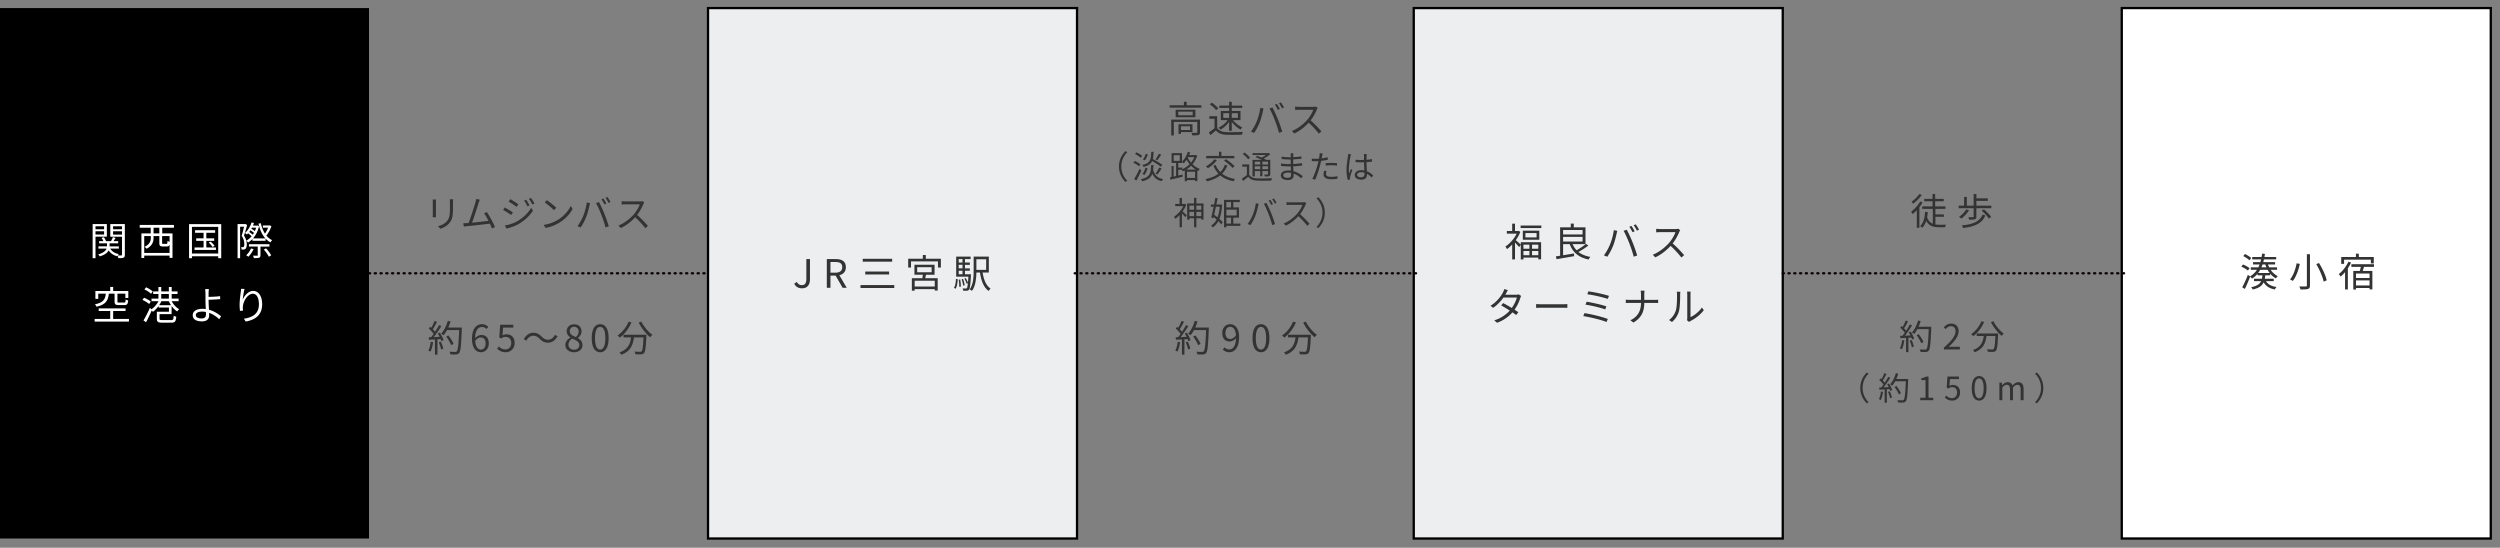 <svg xmlns="http://www.w3.org/2000/svg" width="1084" height="237.5" viewBox="0 0 1084 237.5"><rect x="0" y="0" width="1084" height="237.5" fill="#808080" stroke="none"/><path d="M0 3.499h160V233.5H0V3.499z"/><path fill="#fff" d="M118.027 104.137a3.918 3.918 0 0 0-.765.952 7.877 7.877 0 0 1-2.11-1.633v.953h-5.682v-.783a9.19 9.19 0 0 1-1.939 1.565c-.153-.255-.442-.663-.697-.867.816-.426 1.582-1.072 2.262-1.889a15.575 15.575 0 0 0-1.531-1.275c-.17.187-.34.357-.51.51a8.833 8.833 0 0 0-.851-.664c1.293-1.071 2.314-2.738 2.875-4.559l1.038.239c-.119.391-.272.765-.426 1.139h1.736l.204-.051.697.272c-.493 2.195-1.446 3.981-2.62 5.325h5.359c-1.446-1.599-2.415-3.793-2.977-6.413l.987-.187c.391 1.701.986 3.249 1.82 4.525.527-.732 1.021-1.701 1.361-2.586h-2.28v-.953h2.773l.204-.068.732.408c-.493 1.446-1.31 2.995-2.178 4.049.715.851 1.549 1.531 2.518 1.991zm-6.975-5.41h-1.803c-.085.153-.17.323-.255.476.527.289 1.106.681 1.514 1.004.204-.476.391-.97.544-1.48zm-.935 2.228c-.392-.34-.987-.765-1.531-1.105-.17.255-.358.493-.528.731.545.374 1.14.834 1.531 1.225.188-.272.358-.561.528-.851zm-3.113 4.985c0 .902-.188 1.65-.579 1.956-.187.17-.459.272-.765.306-.238.034-.579.034-.902.034 0-.323-.085-.765-.255-1.088.289.034.544.034.748.017a.552.552 0 0 0 .409-.153c.204-.17.272-.681.272-1.191 0-.953-.187-2.161-1.157-3.556.391-1.224.783-2.807 1.055-3.963h-1.718v13.643h-1.106v-14.8h3.215l.153-.034.783.442c-.392 1.429-.885 3.215-1.361 4.61.969 1.429 1.191 2.705 1.208 3.777zm-12.391 5.171H83.232v.851h-1.258V97.196h13.949v14.766h-1.31v-.851zm0-12.741H83.232v11.568h11.381V98.37zm-3.283 6.379c.629.544 1.378 1.327 1.718 1.854l-.867.511c-.324-.528-1.055-1.344-1.651-1.923l.8-.442zm-3.062-.306H85.07v-1.089h3.198v-2.416h-3.675v-1.139h8.693v1.139h-3.827v2.416h3.402v1.089h-3.402v2.858h4.168v1.072h-9.272v-1.072h3.913v-2.858zm-11.446 30.603c-.867-.545-1.718-1.395-2.416-2.382v3.555h-5.222v1.991c0 .476.204.578 1.293.578h3.708c.885 0 1.038-.238 1.123-1.922.289.204.783.391 1.123.442-.17 2.127-.579 2.603-2.161 2.603h-3.861c-1.872 0-2.399-.323-2.399-1.684v-3.045h5.24v-1.821h-4.474v-.68c-.749 1.021-1.617 1.922-2.484 2.535a3.81 3.81 0 0 0-.493-.596c-.749 1.702-1.668 3.624-2.467 5.104l-1.123-.783c.8-1.293 1.939-3.504 2.773-5.426l.731.561c1.14-.783 2.297-2.126 3.012-3.47h-3.029v-1.14h2.995v-1.991h-2.28v-1.122h2.28v-1.906h1.224v1.906h3.301v-1.906h1.224v1.906h2.535v1.122H74.44v1.991h3.012v1.14H74.44c.749 1.429 1.991 2.773 3.267 3.453-.289.221-.681.68-.885.987zm-3.606-7.571h-3.301v1.991h3.301v-1.991zm0 3.131h-3.233c-.255.595-.595 1.173-.969 1.735h5.154a10.882 10.882 0 0 1-.952-1.735zm-2.871-29.412h4.457v10.615h-1.276v-.97H62.537v1.038h-1.225v-10.683h4.032v-2.45H60.58v-1.208h14.835v1.208h-5.07v2.45zm-1.259-2.45h-2.5v2.45h2.5v-2.45zm0 6.566v-2.943h-2.5v.8c0 1.599-.562 3.47-3.028 4.695-.154-.255-.63-.663-.885-.833 2.313-1.106 2.722-2.603 2.722-3.879v-.783h-2.858v7.298h10.989v-3.657c-.204.663-.561.851-1.224.851h-1.685c-1.259 0-1.531-.324-1.531-1.549zm1.208 0c0 .375.051.426.493.426h1.361c.375 0 .443-.153.477-1.293.204.153.578.306.901.408v-2.484h-3.232v2.943zm-29.255 32.968h6.754v-3.419h-4.985v-1.14h11.636v1.14h-5.376v3.419h6.839v1.157H41.039v-1.157zm13.32-10.956h-3.436v3.369c0 .425.102.493.731.493h2.178c.493 0 .595-.187.646-1.378.238.187.766.374 1.089.459-.119 1.599-.476 2.008-1.616 2.008h-2.433c-1.48 0-1.837-.323-1.837-1.582v-3.369h-2.484c-.34 3.011-1.344 4.764-5.341 5.665a3.81 3.81 0 0 0-.698-1.054c3.641-.715 4.44-2.127 4.729-4.611h-3.283v2.263h-1.242v-3.402h6.431v-1.77h1.275v1.77h6.567v3.028h-1.276v-1.889zm-3.046-15.377c-.034-.306-.187-.8-.34-1.123-.068.102-.136.204-.17.289-1.667-.442-2.909-1.326-3.692-2.551-.493.952-1.565 1.905-3.827 2.602a4.885 4.885 0 0 0-.749-.85c2.399-.664 3.335-1.633 3.675-2.518h-3.522v-.97h3.709v-1.326h-3.419v-.953h1.82a5.794 5.794 0 0 0-.766-1.378l.987-.323c.408.527.799 1.225.919 1.701h2.211c.289-.527.647-1.225.817-1.735l1.139.374c-.289.459-.595.953-.867 1.361h2.007v.953H47.52v1.326h4.014v.97h-3.742c.714 1.208 1.99 2.042 3.725 2.382a4.14 4.14 0 0 0-.493.561c.715.034 1.378.034 1.582.017.221 0 .289-.085.289-.323v-7.791h-5.069v-5.495h6.311v13.303c0 .68-.136 1.055-.595 1.276-.426.204-1.157.221-2.229.221zm1.582-13.848h-3.861v1.31h3.861v-1.31zm0 2.178h-3.861v1.446h3.861v-1.446zm-11.483 11.687h-1.241V97.145h6.158v5.478h-4.917v9.339zm3.726-13.865h-3.726v1.31h3.726v-1.31zm0 3.59v-1.412h-3.726v1.412h3.726zm17.479 23.798l.732-.919c1.004.46 2.279 1.208 2.875 1.821l-.732 1.003c-.595-.595-1.837-1.412-2.875-1.905zm-.867 4.542l.714-.935c1.021.425 2.297 1.122 2.926 1.684l-.731 1.037c-.596-.561-1.855-1.309-2.909-1.786zm26.053 3.879c.476 0 .953.034 1.429.102-.068-1.361-.136-2.909-.136-3.913 0-.969 0-2.364-.017-3.079-.017-.612-.068-1.344-.136-1.667h1.633c-.068.357-.119 1.157-.136 1.667-.017.459 0 1.055 0 1.718 1.344-.034 3.47-.119 4.984-.323l.051 1.293c-1.497.136-3.657.238-5.035.272v.119c0 1.106.085 2.739.17 4.202 2.16.596 4.015 1.769 5.239 2.875l-.816 1.259a11.768 11.768 0 0 0-4.372-2.773c.017.442.034.817.034 1.123 0 1.378-.851 2.569-3.096 2.569-2.314 0-4.032-.749-4.032-2.671 0-1.514 1.327-2.773 4.236-2.773zm-.34 4.168c1.241 0 1.837-.579 1.837-1.735 0-.273-.017-.63-.017-1.055a7.664 7.664 0 0 0-1.65-.17c-1.735 0-2.722.595-2.722 1.514 0 .935.936 1.446 2.552 1.446zm17.073-12.844l1.497.051c-.357 1.242-.68 3.504-.782 4.678.663-1.735 2.432-3.827 4.559-3.827 2.245 0 3.861 2.245 3.861 5.784 0 4.678-2.943 6.736-7.127 7.502l-.8-1.225c3.658-.562 6.515-2.025 6.515-6.26 0-2.654-.884-4.56-2.67-4.56-2.093 0-4.032 3.045-4.236 5.257-.085.646-.085 1.225.034 2.058l-1.327.102a20.615 20.615 0 0 1-.17-2.67c0-1.599.306-4.083.51-5.444.068-.527.119-1.038.136-1.446zm5.411-17.198c-.528 1.242-1.429 2.467-2.263 3.284a7.613 7.613 0 0 0-.953-.647c.851-.748 1.634-1.837 2.11-2.943l1.106.306zm6.872-1.122h-3.878v3.725c0 .613-.119.919-.596 1.106-.442.17-1.139.187-2.245.17a4.96 4.96 0 0 0-.409-1.055c.817.017 1.566.017 1.77.017.221-.017.289-.068.289-.255v-3.708h-3.811v-1.038h8.88v1.038zm.766 3.827l-1.021.579c-.374-.851-1.327-2.161-2.177-3.114l.952-.527c.885.919 1.838 2.212 2.246 3.062z"/><path stroke="#000" fill="#eceeef" d="M307 3.499h160V233.5H307V3.499z"/><path fill="#333" d="M429.504 125.121c-.272.255-.664.714-.851 1.037-2.143-1.531-3.198-4.372-3.742-7.978h-1.548c-.034 2.535-.341 5.801-1.906 7.944-.204-.221-.731-.527-1.003-.646 1.582-2.194 1.718-5.359 1.718-7.808v-6.414h6.583v6.924h-2.704c.493 3.113 1.531 5.716 3.453 6.941zm-1.905-8.115v-4.576h-4.236v4.576h4.236zm-9.969 6.822c-.068-.732-.357-1.871-.664-2.739l.613-.136c.357.85.646 1.973.714 2.705l-.663.17zm3.385-4.899s0 .34-.017.51c-.221 4.185-.408 5.682-.834 6.192-.255.306-.527.408-.935.442-.34.034-.936.034-1.548 0-.034-.306-.136-.748-.289-1.02.595.034 1.139.051 1.361.051.221 0 .357-.034.493-.17.17-.222.323-.834.442-2.144l-.544.238c-.17-.612-.579-1.531-.987-2.211l.596-.221c.374.595.748 1.395.952 1.973.068-.68.119-1.531.187-2.603h-5.29v-8.71h6.26v1.072h-2.45v1.497h2.11v1.004h-2.11v1.531h2.11v1.02h-2.11v1.549h2.603zm-3.674-6.601h-1.651v1.497h1.651v-1.497zm0 2.501h-1.651v1.531h1.651v-1.531zm0 2.551h-1.651v1.549h1.651v-1.549zm-2.995 7.826l-.714-.408c.612-.868.817-2.382.868-3.879l.782.153c-.085 1.548-.272 3.181-.936 4.134zm-7.644-11.857h-11.687v2.654h-1.225v-3.828h6.346v-1.616h1.292v1.616h6.533v3.828h-1.259v-2.654zm-33.594 10.241h14.647v1.276h-14.647v-1.276zm2.058-4.593v-1.276h10.343v1.276h-10.343zm-1.088-6.788h12.758v1.259h-12.758v-1.259zm-8.719 12.589l-3.028-5.291h-2.245v5.291h-1.582v-12.47h3.912c2.535 0 4.355.902 4.355 3.504 0 1.94-1.122 3.097-2.824 3.505l3.199 5.461h-1.787zm-.153-8.966c0-1.65-1.072-2.228-3.028-2.228h-2.092v4.627h2.092c1.956 0 3.028-.783 3.028-2.399zm-17.429 9.187c-1.582 0-2.705-.681-3.437-1.974l1.123-.799c.561.986 1.259 1.395 2.161 1.395 1.343 0 2.007-.766 2.007-2.654v-8.659h1.565v8.812c0 2.144-.987 3.879-3.419 3.879zm52.359-5.903h-3.641v-4.321h8.727v4.321h-3.708c-.12.51-.239 1.037-.341 1.497h5.41v5.358h-1.276v-.612h-8.71v.68h-1.225v-5.426h4.576c.069-.477.137-1.004.188-1.497zm3.827-1.055v-2.212h-6.277v2.212h6.277zm-7.366 6.192h8.71v-2.518h-8.71v2.518zm19.757-3.062c.187.987.306 2.246.289 3.079l-.714.119c.051-.85-.068-2.109-.239-3.113l.664-.085z"/><path stroke="#000" fill="#eceeef" d="M613 3.499h160V233.5H613V3.499z"/><path stroke="#000" fill="#fff" d="M920 3.499h160V233.5H920V3.499z"/><path stroke="#0a0205" stroke-dasharray="0.5, 2" stroke-linecap="round" fill="none" d="M465.997 118.498h148.001m158.999 0h148.001m-761.002 0h147.001"/><path fill="#333" d="M737.945 133.338l.817 1.157c-1.463 1.99-3.828 3.725-5.801 4.712a3.41 3.41 0 0 0-.579.391l-.901-.748c.068-.273.119-.613.119-.953v-10.19c0-.646-.085-1.123-.102-1.259h1.565c-.017.136-.068.613-.068 1.259v9.816c1.565-.715 3.657-2.263 4.95-4.185zm-8.9-21.672c-1.14-1.497-2.943-3.504-4.679-5.052-1.82 1.956-4.116 3.827-6.634 4.967l-1.089-1.14c2.739-1.071 5.257-3.096 7.009-5.052 1.157-1.31 2.399-3.334 2.824-4.729h-6.635c-.595 0-1.531.068-1.718.085v-1.548c.238.034 1.208.119 1.718.119h6.567c.561 0 1.003-.068 1.276-.153l.867.663c-.102.136-.323.51-.425.749-.578 1.463-1.65 3.453-2.858 4.984 1.786 1.531 3.862 3.743 4.967 5.07l-1.19 1.037zm-16.084 18.355h4.526c.561 0 1.207-.034 1.48-.068v1.446c-.273-.034-.97-.051-1.497-.051h-4.509c0 3.742-1.275 6.498-4.712 8.505l-1.327-.986c3.199-1.514 4.593-4.015 4.61-7.519h-4.984c-.646 0-1.259.017-1.599.051v-1.463c.34.034.953.085 1.565.085h5.018v-2.297c0-.51-.068-1.344-.153-1.684h1.685c-.051.34-.103 1.191-.103 1.701v2.28zm-4.605-32.372l.901-.375c.459.613 1.106 1.684 1.429 2.314l-.918.408c-.375-.748-.919-1.701-1.412-2.347zm-.494 3.045c-.34-.698-.918-1.719-1.378-2.365l.902-.374a19.636 19.636 0 0 1 1.395 2.33l-.919.409zm2.025 10.105l-1.514.493c-.426-1.735-1.208-4.032-1.923-5.852-.68-1.752-1.718-4.117-2.466-5.376l1.377-.459c.681 1.225 1.77 3.572 2.484 5.376a66.705 66.705 0 0 1 2.042 5.818zm-10.48-4.151c-.629 1.565-1.548 3.317-2.5 4.678l-1.446-.612c1.071-1.412 2.024-3.199 2.619-4.628.732-1.752 1.446-4.338 1.668-6.294l1.514.306c-.102.375-.238.868-.307 1.242-.238 1.055-.833 3.573-1.548 5.308zm-9.806 4.746c-.272.272-.629.8-.782 1.123-4.253-.868-6.839-3.028-8.2-6.669h-2.858v4.832c1.463-.239 3.113-.511 4.695-.783l.085 1.174c-2.722.476-5.597.969-7.604 1.31l-.306-1.225c.527-.068 1.157-.17 1.837-.272v-12.3h4.627v-1.633h1.293v1.633h5.087v7.264h-5.597a8.322 8.322 0 0 0 1.735 2.654c1.378-.748 3.045-1.888 4.083-2.773l1.003.766a34.129 34.129 0 0 1-4.287 2.756c1.327 1.054 3.063 1.769 5.189 2.143zm-3.402-11.67h-8.438v1.939h8.438v-1.939zm0 5.018v-2.024h-8.438v2.024h8.438zm-6.603 27.099v1.667c-.34-.017-1.055-.085-1.82-.085h-9.34c-.935 0-1.837.034-2.364.085v-1.667c.51.034 1.412.085 2.364.085h9.323c.85 0 1.463-.051 1.837-.085zm-20.255-34.039h8.983v1.088h-8.983v-1.088zm8.098 2.228v3.913h-7.145v-3.913h7.145zm-6.022 2.909h4.848v-1.888h-4.848v1.888zm-2.008 3.13v-1.037h8.813v7.417h-1.208v-.749h-6.448v.8h-1.157v-6.346l-.714.987c-.357-.459-1.157-1.327-1.786-1.956v7.281h-1.225v-6.448c-.749.8-1.514 1.48-2.28 2.008-.119-.324-.459-.902-.646-1.14 1.854-1.208 3.794-3.334 4.882-5.58h-4.27v-1.157h2.314v-3.164h1.225v3.164h1.361l.238-.051.697.46c-.476 1.258-1.173 2.483-1.973 3.589.595.459 1.786 1.548 2.177 1.922zm4.883 4.594h2.722v-1.821h-2.722v1.821zm0-2.807h2.722v-1.753h-2.722v1.753zm-3.726 2.807h2.586v-1.821h-2.586v1.821zm0-2.807h2.586v-1.753h-2.586v1.753zm-7.505 19.307a8.228 8.228 0 0 1-.357.629h4.644c.459 0 .834-.051 1.123-.17l1.106.68c-.137.239-.29.647-.392.919-.425 1.497-1.293 3.385-2.483 5.053a34.62 34.62 0 0 1 1.65 1.105l-.936 1.225c-.408-.323-.97-.731-1.616-1.174-1.531 1.753-3.675 3.42-6.669 4.525l-1.224-1.054a14.91 14.91 0 0 0 6.719-4.236 70.52 70.52 0 0 0-3.725-2.246l.867-1.003c.987.51 2.416 1.326 3.743 2.126 1.037-1.446 1.871-3.198 2.194-4.542h-5.784c-1.088 1.514-2.603 3.181-4.508 4.474l-1.14-.885c2.926-1.803 4.696-4.355 5.461-5.903.17-.306.425-.918.545-1.361l1.531.494a24.13 24.13 0 0 0-.749 1.344zm44.096 11.159l-.578 1.31c-2.263-.986-7.315-2.126-10.071-2.569l.527-1.292c2.858.442 7.792 1.616 10.122 2.551zm-9.696-6.226l.51-1.276c2.331.391 6.447 1.259 8.574 2.042l-.544 1.309c-1.974-.782-6.125-1.718-8.54-2.075zm10.207-3.794l-.545 1.31c-2.075-.748-6.532-1.718-8.88-2.024l.494-1.259c2.211.289 6.787 1.225 8.931 1.973zm29.492-.561c0-.51-.051-.885-.119-1.242h1.565c-.017.204-.085.715-.085 1.225 0 1.888-.068 5.529-.528 7.23a9.384 9.384 0 0 1-3.028 4.661l-1.276-.85c1.429-1.021 2.45-2.535 2.96-4.185.494-1.565.511-4.951.511-6.839zm297.88-12.04a56.068 56.068 0 0 1-.578 1.786h4.202v7.996h-1.225v-.596h-5.869v.647h-1.191v-8.047h2.841c.17-.561.323-1.208.425-1.786h-4.083v-1.14h9.799v1.14h-4.321zm-3.47 8.081h5.869v-2.195h-5.869v2.195zm0-5.189v1.939h5.869v-1.939h-5.869zm6.43-6.005h-11.602v1.837h-1.242v-2.994h6.38v-1.446h1.259v1.446h6.481v2.773H1028v-1.616zm-8.574 1.259c-.391.85-.867 1.701-1.395 2.5v9.153h-1.208v-7.519a16.08 16.08 0 0 1-1.922 1.956 10.526 10.526 0 0 0-.799-1.106c1.65-1.276 3.215-3.283 4.167-5.358l1.157.374zm-15.1.663l1.191-.459c1.497 2.382 2.926 5.461 3.351 7.502l-1.327.561c-.408-2.007-1.769-5.171-3.215-7.604zm-6.822 10.99a6.037 6.037 0 0 0-.527-1.31c1.242.051 2.467.034 2.79.017.357 0 .493-.119.493-.459v-13.525h1.344v13.525c0 .935-.255 1.309-.85 1.531-.613.204-1.668.238-3.25.221zm-4.542-4.338c1.514-1.786 2.45-4.712 2.858-6.992l1.395.255c-.544 2.467-1.531 5.512-3.062 7.4a6.837 6.837 0 0 0-1.191-.663zm-6.123-.46c-.953-.493-1.786-1.19-2.501-2.058v.749h-2.126c-.051.527-.102 1.02-.204 1.48h3.878v1.037h-3.334c.8 1.395 2.331 2.212 4.576 2.535-.289.238-.612.749-.765 1.072-2.348-.443-3.913-1.463-4.832-3.13-.714 1.548-2.058 2.534-4.763 3.147a3.125 3.125 0 0 0-.663-1.004c2.483-.51 3.708-1.31 4.304-2.62h-3.08v-1.037h3.437c.102-.443.17-.936.221-1.48h-2.127v-.698a10.062 10.062 0 0 1-2.364 2.11 5.455 5.455 0 0 0-.834-.834 66.85 66.85 0 0 1-2.296 5.325l-1.14-.732c.714-1.293 1.735-3.487 2.45-5.393l.952.664a8.983 8.983 0 0 0 2.977-2.841h-2.654v-1.072h3.267c.204-.391.374-.816.544-1.259h-2.841v-1.003h3.181c.119-.392.221-.783.307-1.191h-3.845v-1.038h4.066c.085-.476.153-.97.221-1.48l1.225.136a31.4 31.4 0 0 1-.221 1.344h5.103v1.038h-5.308c-.085.408-.187.799-.289 1.191h5.121v1.003h-3.079c.136.443.323.851.527 1.259h3.402v1.072h-2.773c.8 1.191 1.855 2.143 3.097 2.705-.273.238-.63.68-.817 1.003zm-4.593-6.039h-1.208c-.153.443-.306.851-.493 1.259h2.16c-.17-.408-.323-.816-.459-1.259zm.986 2.331h-3.215a9.616 9.616 0 0 1-.901 1.378h5.001a9.617 9.617 0 0 1-.885-1.378zm-10.564-5.954l.732-.902c.952.443 2.143 1.157 2.722 1.752l-.749.987c-.561-.578-1.735-1.361-2.705-1.837zm2.025 6.277c-.596-.544-1.821-1.259-2.841-1.718l.714-.919c1.004.409 2.229 1.072 2.841 1.599l-.714 1.038zM592.684 74.246c1.12.448 2.002 1.162 2.729 1.806l-.601.91c-.686-.644-1.372-1.19-2.086-1.582v.252c0 1.148-.532 2.267-2.407 2.267-1.862 0-2.884-.77-2.884-2.001 0-1.162 1.036-2.114 2.856-2.114.461 0 .895.042 1.287.126-.042-1.064-.126-2.393-.14-3.541-.448.014-.882.028-1.329.028-.784 0-1.512-.042-2.324-.084v-1.064c.784.084 1.54.126 2.352.126.433 0 .867-.014 1.301-.028v-1.721c0-.238-.028-.602-.07-.84h1.274c-.042.266-.07.546-.084.826a135.35 135.35 0 0 0-.042 1.665 17.66 17.66 0 0 0 2.394-.322v1.092c-.756.126-1.568.21-2.394.266.014 1.386.112 2.771.168 3.933zm-1.064.658a4.333 4.333 0 0 0-1.413-.224c-1.036 0-1.75.462-1.75 1.106 0 .686.672 1.078 1.666 1.078 1.175 0 1.511-.574 1.511-1.498 0-.126 0-.294-.014-.462zm-5.836-1.638l.587.462c-.35.966-.839 2.38-.979 3.066-.042.182-.084.447-.07.615 0 .14.028.336.042.476l-.994.084c-.28-.993-.532-2.519-.532-4.395 0-2.029.462-4.675.63-5.822.056-.322.098-.686.098-.98l1.232.098a6.566 6.566 0 0 0-.238.938c-.28 1.287-.686 4.031-.686 5.584 0 .672.028 1.218.126 1.89.224-.63.546-1.456.784-2.016zm-8.547 4.451c-2.184 0-3.332-.671-3.332-2.043 0-.532.084-1.05.21-1.638l1.05.098c-.126.462-.196.896-.196 1.246 0 .658.308 1.288 2.282 1.288.895 0 1.861-.112 2.701-.266l-.042 1.133c-.742.098-1.666.182-2.673.182zm.139-6.06c-.867 0-1.707.056-2.561.154v-1.05c.728-.07 1.638-.112 2.534-.112.797 0 1.651.028 2.393.112l-.028 1.064c-.7-.084-1.526-.168-2.338-.168zm-4.968-.07c-.504 1.987-1.442 4.843-2.17 6.354l-1.232-.406c.826-1.427 1.806-4.241 2.324-6.2.126-.462.238-.966.35-1.47-.448.028-.868.042-1.26.042-.616 0-1.12-.028-1.61-.056l-.042-1.092a12.36 12.36 0 0 0 1.666.098c.462 0 .952-.028 1.484-.056.098-.504.168-.937.21-1.217.042-.392.07-.854.042-1.148l1.357.112c-.098.308-.196.826-.252 1.106l-.21 1.021a20.09 20.09 0 0 0 2.646-.504v1.106c-.91.21-1.904.364-2.87.476a37.653 37.653 0 0 1-.433 1.834zm-.569-13.633a36.91 36.91 0 0 0-4.402-4.754c-1.713 1.84-3.874 3.601-6.243 4.674l-1.024-1.073c2.577-1.008 4.946-2.913 6.595-4.754 1.088-1.232 2.256-3.137 2.657-4.45h-6.243c-.56 0-1.441.064-1.617.08v-1.456c.224.032 1.137.112 1.617.112h6.179c.528 0 .944-.064 1.2-.144l.816.624a4.59 4.59 0 0 0-.4.704c-.544 1.377-1.552 3.25-2.689 4.69 1.681 1.441 3.634 3.522 4.674 4.77l-1.12.977zm-12.211 8.496h1.19a7.135 7.135 0 0 0-.07.924c-.014.168-.014.434-.014.769a31.052 31.052 0 0 0 3.555-.335l.014 1.021a72.957 72.957 0 0 1-3.583.294v1.988a37.408 37.408 0 0 0 3.849-.364l.014 1.05a44.148 44.148 0 0 1-3.849.322c.028.713.07 1.441.098 2.099 1.833.504 3.247 1.526 4.031 2.156l-.63.979c-.812-.741-1.96-1.581-3.345-2.085.014.35.028.658.028.868 0 .952-.644 1.945-2.45 1.945-1.987 0-3.093-.714-3.093-2.057 0-1.26 1.218-2.114 3.219-2.114.406 0 .784.028 1.162.084a92.096 92.096 0 0 1-.07-1.847h-.77c-.952 0-2.491-.084-3.485-.196v-1.064c.938.168 2.575.266 3.485.266h.742v-1.988h-.686c-.966 0-2.435-.112-3.261-.21v-1.036c.84.154 2.323.266 3.247.266h.714v-.909c0-.224-.014-.63-.042-.826zm-1.176 8.384c-1.315 0-2.029.504-2.029 1.134 0 .644.546 1.12 1.917 1.12.798 0 1.47-.238 1.47-1.19 0-.238-.014-.56-.014-.938a7.058 7.058 0 0 0-1.344-.126zm-3.898-30.07l.848-.352c.432.576 1.041 1.585 1.345 2.177l-.865.384c-.352-.704-.864-1.601-1.328-2.209zm-.464 2.865c-.32-.656-.865-1.616-1.297-2.225l.848-.352c.401.56.993 1.537 1.313 2.193l-.864.384zm1.904 9.508l-1.424.464c-.4-1.632-1.137-3.793-1.809-5.506-.64-1.649-1.617-3.874-2.321-5.058l1.297-.432c.64 1.152 1.664 3.361 2.337 5.058a62.832 62.832 0 0 1 1.92 5.474zm-8.04 11.608c.406.196.77.392 1.078.56h1.764v6.159c0 .504-.112.756-.476.91-.364.14-.952.154-1.89.154a3.253 3.253 0 0 0-.294-.854c.658.028 1.26.014 1.428.014.182 0 .238-.056.238-.238v-1.274h-2.436v2.268h-.938v-2.268h-2.351V76.5h-.98v-7.195h3.989a29.437 29.437 0 0 0-2.659-1.162l.658-.587c.602.21 1.287.489 1.945.769a10.704 10.704 0 0 0 1.918-1.105h-5.837v-.826h6.831l.196-.056.644.49c-.742.7-1.792 1.399-2.828 1.917zm-1.526 1.358h-2.351v1.232h2.351v-1.232zm0 2.002h-2.351v1.273h2.351v-1.273zm.938 1.273h2.436v-1.273h-2.436v1.273zm0-2.043h2.436v-1.232h-2.436v1.232zm-1.232-18.103c-.592 1.472-1.456 3.121-2.353 4.401l-1.36-.576c1.008-1.328 1.905-3.009 2.465-4.354.688-1.648 1.36-4.081 1.568-5.922l1.425.288c-.096.352-.224.816-.288 1.168-.224.993-.784 3.362-1.457 4.995zm-7.264 13.54l.728-.644c.882.63 1.918 1.568 2.365 2.253l-.769.714c-.434-.686-1.442-1.665-2.324-2.323zm-7.11-8.338c-2.081-.08-3.506-.656-4.53-1.889a84.653 84.653 0 0 1-2.417 2.049l-.64-1.201a26.863 26.863 0 0 0 2.433-1.824v-4.05h-2.225v-1.121h3.393v5.107c.752 1.168 2.145 1.712 3.986 1.792 1.744.064 5.298.016 7.171-.112-.128.288-.336.849-.384 1.217-1.745.064-5.026.096-6.787.032zm6.947-3.17c-.272.209-.625.625-.817.929-1.296-.704-2.753-1.985-3.793-3.298v3.81h-1.169v-3.874c-.992 1.393-2.433 2.69-3.793 3.394-.176-.272-.513-.688-.769-.897 1.441-.624 3.01-1.904 3.938-3.249h-2.977v-3.938h3.601v-1.328h-4.258v-1.025h4.258v-1.632h1.169v1.632h4.514v1.025h-4.514v1.328h3.793v3.938h-3.265c1.008 1.265 2.657 2.561 4.082 3.185zm-5.779-6.178h-2.513v2.033h2.513v-2.033zm3.81 2.033v-2.033h-2.641v2.033h2.641zm-12.181-5.891l.88-.704c1.025.672 2.225 1.697 2.785 2.465l-.944.784c-.496-.768-1.681-1.84-2.721-2.545zm3.988 20.564h1.036v1.834h5.613v1.007h-12.192v-1.007h5.543v-1.834zm-.924 3.681c-.965 1.33-2.533 2.646-3.877 3.485-.196-.224-.588-.643-.853-.825 1.371-.728 2.827-1.89 3.681-3.066l1.049.406zm3.948-.462c1.315.882 2.953 2.17 3.751 3.094l-.91.713c-.742-.909-2.337-2.253-3.667-3.177l.826-.63zm-3.248 6.299c-.909-.966-1.637-2.114-2.183-3.471l.994-.308a8.97 8.97 0 0 0 1.987 3.079c.854-.854 1.526-1.89 1.988-3.149l1.077.308c-.545 1.427-1.315 2.589-2.281 3.541 1.442 1.148 3.331 1.917 5.641 2.295-.238.224-.546.7-.686.98-2.366-.448-4.283-1.302-5.767-2.547-1.54 1.217-3.471 2.029-5.739 2.603-.098-.252-.434-.742-.657-.98 2.267-.476 4.171-1.217 5.626-2.351zm-7.452 19.342h-2.127v3.933h-.994v-3.933h-2.029v.602h-.966v-7.041h2.995v-2.407h.994v2.407h3.107v6.971h-.98v-.532zm-3.121-5.487h-2.029v1.792h2.029v-1.792zm0 2.702h-2.029v1.847h2.029v-1.847zm3.121-2.702h-2.127v1.792h2.127v-1.792zm0 2.702h-2.127v1.847h2.127v-1.847zm-13.731-46.223h6.21v-1.52h1.201v1.52h6.386v1.041h-13.797v-1.041zm-7.506 29.68c-.56 1.666-1.764 2.659-4.395 3.275-.098-.266-.378-.686-.574-.896 3.919-.811 4.311-2.407 4.451-6.116h1.022c-.028.728-.07 1.399-.14 1.987.518 2.17 1.861 3.681 4.381 4.073a3.463 3.463 0 0 0-.644.91c-2.085-.448-3.345-1.567-4.101-3.233zm2.211.322l-.839-.336c.546-.686 1.231-1.834 1.595-2.632l1.064.364c-.546.91-1.26 1.946-1.82 2.604zm-4.269-2.688c-.252 1.022-.741 2.17-1.371 2.898l-.882-.448c.574-.602 1.064-1.666 1.316-2.646l.937.196zm1.988-3.121c-.574 1.26-1.652 2.03-3.709 2.534-.098-.238-.378-.644-.56-.84 3.429-.756 3.779-2.198 3.891-5.711h1.022c-.042 1.26-.126 2.295-.35 3.135 1.456.756 3.191 1.806 4.115 2.534l-.644.812c-.812-.7-2.365-1.68-3.765-2.464zm1.428-.714c.504-.644 1.133-1.693 1.483-2.435l1.036.364c-.532.839-1.19 1.791-1.708 2.421l-.811-.35zm-5.473.028c.546-.56 1.022-1.553 1.274-2.421l.895.182c-.238.91-.713 1.959-1.287 2.603l-.882-.364zm-3.373-2.393l.629-.714c.854.406 1.946 1.064 2.478 1.554l-.658.797c-.518-.49-1.596-1.189-2.449-1.637zm2.379 4.521l-.672.812c-.518-.49-1.595-1.162-2.435-1.582l.644-.7c.839.378 1.931 1.022 2.463 1.47zm-6.554 7.586c-1.679-1.708-2.785-3.933-2.785-6.662 0-2.73 1.106-4.955 2.785-6.663l.84.434c-1.61 1.666-2.603 3.737-2.603 6.229 0 2.491.993 4.563 2.603 6.228l-.84.434zm6.96-4.983a56.154 56.154 0 0 1-2.226 4.409l-.923-.686c.672-1.049 1.623-2.841 2.323-4.409l.826.686zm16.082-15.816v-4.178h6.051v3.377h-4.994v.801h-1.057zm4.994-1.681v-1.633h-3.937v1.633h3.937zm2.321-8.804v3.266h-8.563v-3.266h8.563zm-7.427 2.401h6.243V48.43h-6.243v1.552zm9.428 7.347c0 .641-.144.993-.64 1.201-.528.176-1.361.176-2.689.176-.064-.32-.224-.8-.384-1.105 1.024.032 1.92.032 2.209 0 .272 0 .32-.08.32-.304v-4.434h-10.165v5.875h-1.136v-6.883h12.485v5.474zm-12.333 14.65h.882v4.591l1.078-.252v-5.655h-1.96v-4.269h4.521v3.709c1.106-1.05 2.016-2.617 2.534-4.297l.994.238c-.14.406-.294.812-.448 1.19h2.701l.182-.042.644.294a10.65 10.65 0 0 1-2.044 3.723c.868.84 1.932 1.581 3.192 2.057-.21.196-.504.602-.644.854-.14-.07-.294-.126-.448-.196v4.605h-.994v-.462h-3.499v.504h-.966V73.91c-.28.14-.56.266-.84.392-.098-.21-.308-.49-.504-.7h-1.469v2.506c.602-.14 1.217-.28 1.833-.434l.098.938c-1.903.462-3.891.937-5.36 1.301l-.196-1.007.713-.154v-4.773zm3.556-4.675h-2.632v2.449h2.632v-2.449zm6.284.839h-2.673l-.14.266c.35.686.812 1.414 1.386 2.1a9.062 9.062 0 0 0 1.427-2.366zm-3.149 9h3.499v-2.687h-3.499v2.687zm3.835-3.597c-.784-.462-1.47-1.05-2.071-1.651a11.16 11.16 0 0 1-2.1 1.651h4.171zm-7.614-.868h1.735v.672a9.81 9.81 0 0 0 3.164-2.183 12.771 12.771 0 0 1-1.288-1.918 10.09 10.09 0 0 1-1.274 1.61 5.747 5.747 0 0 0-.728-.616v.42h-1.609v2.015zm-1.332 16.697v-.952h1.903V85.82h1.008v2.603h1.12l.196-.042.574.378c-.392 1.036-.966 2.044-1.624 2.954.504.392 1.54 1.329 1.82 1.609l-.616.854c-.294-.378-.952-1.092-1.47-1.61v5.991h-1.008v-5.305c-.615.658-1.245 1.218-1.875 1.652a4.67 4.67 0 0 0-.532-.938c1.526-.994 3.121-2.743 4.017-4.591h-3.513zm17.379-3.555l.994.098a130.49 130.49 0 0 1-.532 2.771h1.694l.182-.028.615.084c-.153 2.59-.545 4.605-1.175 6.173.602.546 1.119 1.064 1.469 1.512l-.671.839a12.954 12.954 0 0 0-1.246-1.371c-.644 1.189-1.484 2.071-2.506 2.701-.154-.252-.406-.63-.629-.854.965-.532 1.749-1.371 2.365-2.561a29.443 29.443 0 0 0-1.302-1.078l-.154.602-.854-.462c.322-1.19.7-2.883 1.036-4.605h-1.203v-.952h1.399c.196-1.007.378-2.001.518-2.869zm.98 8.412c.476-1.232.798-2.771.952-4.591h-1.68a95.23 95.23 0 0 1-.756 3.457c.476.35.994.742 1.484 1.134zm9.644-6.62h-2.814v2.323h2.464v4.437h-2.464v2.59h3.052v.965h-6.061v.658h-1.022V86.66h6.845v.952zm-5.823 9.35h2.03v-2.59h-2.03v2.59zm0-3.542h4.479v-2.519h-4.479v2.519zm2.03-5.808h-2.03v2.323h2.03v-2.323zm6.864-15.339h-2.016v-.98h3.023v4.493c.672 1.05 1.876 1.511 3.514 1.567 1.525.07 4.717.028 6.382-.084a5.149 5.149 0 0 0-.322 1.022c-1.553.07-4.521.098-6.06.028-1.834-.07-3.094-.56-3.947-1.665a37.782 37.782 0 0 1-2.254 1.805l-.504-1.008c.672-.419 1.47-1.007 2.184-1.581v-3.597zm3.866 15.856l1.246.252c-.084.308-.196.714-.252 1.022-.196.868-.686 2.94-1.274 4.367-.518 1.288-1.273 2.73-2.057 3.849l-1.19-.504c.882-1.161 1.666-2.631 2.156-3.807.601-1.441 1.189-3.569 1.371-5.179zm6.663 4.27a54.816 54.816 0 0 1 1.68 4.786l-1.246.406c-.35-1.427-.994-3.317-1.582-4.815-.56-1.441-1.414-3.387-2.029-4.423l1.133-.378c.56 1.008 1.456 2.94 2.044 4.424zm-1.12-5.473l.742-.308c.35.49.868 1.343 1.148 1.917l-.756.336c-.28-.574-.756-1.413-1.134-1.945zm3.457 1.035l-.755.336c-.308-.615-.756-1.399-1.162-1.931l.742-.308c.378.504.909 1.386 1.175 1.903zm8.871 4.773c.952-1.077 1.973-2.743 2.323-3.891h-5.459c-.489 0-1.259.056-1.413.07V87.64c.196.028.993.098 1.413.098h5.403c.462 0 .826-.056 1.05-.126l.714.545c-.084.112-.266.42-.35.616-.476 1.204-1.358 2.842-2.352 4.101 1.47 1.26 3.178 3.08 4.088 4.172l-.98.853a32.446 32.446 0 0 0-3.849-4.157c-1.498 1.61-3.388 3.15-5.459 4.087l-.896-.937c2.253-.882 4.325-2.548 5.767-4.158zm9.272-7.194c1.679 1.708 2.785 3.933 2.785 6.663 0 2.729-1.106 4.954-2.785 6.662l-.84-.434c1.61-1.665 2.603-3.737 2.603-6.228 0-2.492-.993-4.563-2.603-6.229l.84-.434zm-1.622 60.707c-1.761-1.425-3.778-4.002-4.963-6.371l1.121-.448c1.04 2.145 3.089 4.546 4.818 5.762-.304.257-.752.721-.976 1.057zm-14.15-.784c2.016-1.345 3.793-3.554 4.786-6.003l1.248.352c-1.152 2.689-3.009 5.074-5.026 6.579-.208-.256-.72-.704-1.008-.928zm-9.122 7.267c-2.241 0-3.665-2.033-3.665-6.115 0-4.082 1.424-6.05 3.665-6.05 2.225 0 3.65 1.984 3.65 6.05 0 4.082-1.425 6.115-3.65 6.115zm0-10.981c-1.344 0-2.241 1.441-2.241 4.866 0 3.458.897 4.946 2.241 4.946 1.329 0 2.225-1.488 2.225-4.946 0-3.425-.896-4.866-2.225-4.866zm-13.746 10.981c-1.264 0-2.161-.513-2.817-1.201l.801-.912c.496.56 1.216.896 1.968.896 1.521 0 2.834-1.248 2.946-4.898-.705.88-1.713 1.457-2.706 1.457-1.952 0-3.233-1.265-3.233-3.698 0-2.273 1.537-3.809 3.362-3.809 2.256 0 3.937 1.856 3.937 5.586 0 4.754-2.049 6.579-4.258 6.579zm.321-11.013c-1.121 0-1.985 1.056-1.985 2.657 0 1.585.704 2.609 2.097 2.609.784 0 1.664-.448 2.449-1.568-.16-2.417-1.057-3.698-2.561-3.698zm-12.791 7.395l-1.04.544c-.369-.976-1.265-2.561-2.161-3.729l.96-.464c.896 1.12 1.857 2.641 2.241 3.649zm1.089 4.578c-.529.048-1.505.032-2.466-.032-.032-.336-.16-.848-.384-1.168 1.073.096 2.049.096 2.449.096.304 0 .513-.032.689-.24.528-.545.8-2.978 1.04-9.22h-5.25a12.713 12.713 0 0 1-1.489 2.241 8.33 8.33 0 0 0-1.04-.705c1.232-1.328 2.257-3.425 2.849-5.538l1.2.272a20.337 20.337 0 0 1-.976 2.609h5.875v.608c-.289 7.171-.513 9.652-1.169 10.437-.368.464-.72.576-1.328.64zm-7.124-7.635a14.98 14.98 0 0 0-.784-1.425l.881-.384c.672 1.025 1.36 2.385 1.584 3.249l-.944.449a5.529 5.529 0 0 0-.304-.913l-1.377.08v6.659h-1.088v-6.595l-2.609.128-.097-1.072c.321 0 .689-.016 1.057-.032.352-.416.72-.912 1.072-1.425-.48-.72-1.344-1.632-2.097-2.305l.609-.768c.16.128.32.272.48.416a21.977 21.977 0 0 0 1.425-2.977l1.056.4c-.544 1.073-1.217 2.353-1.825 3.217.384.385.721.769.977 1.105a35.706 35.706 0 0 0 1.712-2.913l1.025.448c-.929 1.505-2.209 3.393-3.314 4.77.801-.032 1.681-.08 2.561-.112zm-2.833 2.337c-.224 1.504-.608 3.041-1.136 4.066-.192-.144-.672-.369-.929-.449.529-.976.865-2.401 1.041-3.809l1.024.192zm4.418 2.817l-.944.32c-.144-.832-.592-2.113-1.025-3.105l.897-.288c.464.976.928 2.241 1.072 3.073zm42.381-4.914v-1.153h9.94s-.016.417-.032.577c-.224 4.914-.464 6.755-1.009 7.363-.336.4-.672.496-1.232.56-.528.048-1.521.016-2.513-.032a2.892 2.892 0 0 0-.4-1.184 28.49 28.49 0 0 0 2.401.112c.336 0 .528-.032.672-.208.416-.401.64-2.001.832-6.035h-4.129c-.417 3.153-1.441 6.051-5.507 7.523-.16-.304-.496-.784-.768-1.04 3.761-1.249 4.642-3.794 5.01-6.483h-3.265zm304.957-57.129v1.104h-6.482v3.682c0 .624-.144.944-.641 1.12-.48.176-1.264.176-2.497.176-.048-.336-.224-.752-.368-1.088.928.032 1.761.032 2.017.032.24-.016.304-.064.304-.272v-3.65h-6.483v-1.104h2.353v-3.778h1.185v3.778h2.945V84.14h1.201v1.857h4.93v1.088h-4.93v2.081h6.466zm-22.497 8.275c.384 0 2.305 0 2.85-.016-.177.288-.321.801-.385 1.105h-2.545c-2.529 0-4.434-.512-5.65-2.753-.4 1.2-.945 2.209-1.729 3.009-.176-.192-.656-.56-.912-.736 1.408-1.345 1.969-3.506 2.161-6.195l1.168.096c-.064.8-.176 1.553-.304 2.273.544 1.537 1.393 2.369 2.465 2.785v-6.435h-4.562v-1.072h4.45v-2.225h-3.617v-1.04h3.617v-2.129h1.137v2.129h3.713v1.04h-3.713v2.225h4.465v1.072h-4.353v2.385h3.681v1.057h-3.681v3.297c.544.096 1.136.128 1.744.128zm-8.691 1.329h-1.121v-7.619c-.592.624-1.2 1.216-1.809 1.696-.112-.24-.464-.8-.672-1.056 1.457-1.072 2.993-2.737 3.938-4.418l1.056.368c-.384.705-.88 1.409-1.392 2.097v8.932zm-3.41-11.301c1.233-.832 2.657-2.209 3.362-3.329l1.088.4c-.944 1.344-2.449 2.833-3.794 3.794-.16-.241-.448-.657-.656-.865zm24.93 3.698c-.848 1.36-2.145 2.737-3.297 3.617a9.35 9.35 0 0 0-1.057-.752c1.201-.8 2.401-2.017 3.154-3.249l1.2.384zm5.875 1.873l1.184.368c-1.328 3.393-4.466 4.85-9.636 5.458a3.316 3.316 0 0 0-.576-1.136c4.898-.449 7.795-1.697 9.028-4.69zm.544-2.273c1.2.96 2.577 2.337 3.201 3.329l-1.024.672c-.576-.944-1.937-2.401-3.121-3.393l.944-.608zm23.012 84.098l-.839-.434c1.609-1.665 2.603-3.737 2.603-6.228 0-2.492-.994-4.563-2.603-6.229l.839-.434c1.68 1.708 2.786 3.933 2.786 6.663 0 2.729-1.106 4.955-2.786 6.662zm-7.049-5.99c0-1.428-.448-2.03-1.414-2.03-.588 0-1.204.378-1.917 1.162v5.515h-1.274v-4.647c0-1.428-.448-2.03-1.414-2.03-.574 0-1.218.378-1.917 1.162v5.515h-1.274v-7.601h1.05l.112 1.106h.042c.657-.728 1.455-1.302 2.365-1.302 1.162 0 1.792.56 2.1 1.456.783-.854 1.581-1.456 2.505-1.456 1.568 0 2.31 1.036 2.31 2.982v4.815h-1.274v-4.647zm-12.876-29.205l1.05-.42c.975 2.01 2.895 4.261 4.515 5.401-.285.24-.705.675-.915.99-1.65-1.335-3.54-3.751-4.65-5.971zm-8.611 5.236c1.89-1.26 3.555-3.331 4.485-5.626l1.17.33c-1.08 2.52-2.82 4.756-4.71 6.166-.195-.24-.675-.66-.945-.87zm-8.135 28.798c-1.596 0-2.576-.672-3.262-1.358l.63-.84c.588.588 1.33 1.134 2.52 1.134 1.203 0 2.183-.924 2.183-2.422 0-1.469-.84-2.337-2.127-2.337-.686 0-1.12.21-1.708.602l-.686-.42.322-4.801h4.997v1.092h-3.877l-.252 2.967c.448-.252.91-.406 1.525-.406 1.708 0 3.094 1.008 3.094 3.261 0 2.254-1.624 3.528-3.359 3.528zm-3.649-22.992c3.45-3.016 5.04-5.206 5.04-7.096 0-1.261-.66-2.176-2.025-2.176-.9 0-1.68.555-2.28 1.276l-.795-.781c.9-.975 1.845-1.62 3.24-1.62 1.965 0 3.195 1.29 3.195 3.256 0 2.19-1.725 4.425-4.305 6.87.57-.045 1.245-.105 1.8-.105h3.046v1.186h-6.916v-.81zm-10.254 21.746h2.281v-7.657h-1.819v-.811c.909-.168 1.567-.406 2.127-.728h.98v9.196h2.058v1.064h-5.627v-1.064zm1.403-24.132l-.975.51c-.345-.915-1.185-2.4-2.025-3.495l.9-.435c.84 1.05 1.74 2.475 2.1 3.42zm1.021 4.291c-.496.045-1.411.03-2.311-.03-.03-.315-.15-.795-.36-1.095 1.005.09 1.92.09 2.295.09.286 0 .481-.03.646-.225.495-.51.75-2.791.975-8.641h-4.921c-.42.795-.9 1.515-1.395 2.1a7.91 7.91 0 0 0-.975-.66c1.155-1.245 2.115-3.211 2.67-5.191l1.125.255c-.255.84-.555 1.665-.915 2.445h5.506v.57c-.27 6.721-.48 9.047-1.095 9.782-.345.435-.675.54-1.245.6zm-6.676-7.156c-.225-.465-.48-.93-.735-1.335l.825-.36c.63.96 1.275 2.235 1.485 3.045l-.885.42c-.06-.255-.15-.54-.285-.855l-1.29.075v6.241h-1.021v-6.181l-2.445.12-.09-1.005c.3 0 .645-.015.99-.03.33-.39.675-.855 1.005-1.335-.45-.675-1.26-1.53-1.965-2.161l.57-.72c.15.12.3.255.45.39.495-.84 1.02-1.965 1.335-2.79l.991.375c-.511 1.005-1.141 2.205-1.711 3.015.36.361.675.721.915 1.036a33.386 33.386 0 0 0 1.606-2.731l.96.42c-.87 1.41-2.07 3.181-3.106 4.471.75-.03 1.576-.075 2.401-.105zm-2.656 2.19c-.21 1.41-.57 2.85-1.065 3.811-.18-.135-.63-.345-.87-.42.495-.916.81-2.251.975-3.571l.96.18zm-1.477 22.889l-.91.476c-.322-.854-1.106-2.239-1.89-3.261l.84-.406c.784.98 1.624 2.309 1.96 3.191zm3.135-6.214v.531c-.252 6.271-.448 8.441-1.022 9.127-.322.405-.63.503-1.162.559-.461.042-1.315.028-2.155-.028-.028-.294-.14-.741-.336-1.021.938.084 1.792.084 2.142.084.265 0 .447-.028.601-.21.462-.476.7-2.604.91-8.063h-4.591c-.392.742-.84 1.414-1.301 1.96a7.382 7.382 0 0 0-.91-.616c1.077-1.162 1.973-2.995 2.491-4.843l1.05.238a17.783 17.783 0 0 1-.854 2.282h5.137zm-8.412 3.541a13.09 13.09 0 0 0-.686-1.246l.77-.336c.588.896 1.19 2.086 1.386 2.842l-.826.391a4.853 4.853 0 0 0-.266-.797l-1.204.07v5.822h-.952v-5.766l-2.281.112-.084-.938c.28 0 .602-.014.924-.028.307-.364.629-.798.937-1.246-.42-.63-1.175-1.428-1.833-2.015l.532-.672c.14.112.28.238.42.364.461-.784.951-1.834 1.245-2.604l.924.35c-.476.938-1.064 2.058-1.596 2.813.336.336.63.672.854.966a31.23 31.23 0 0 0 1.498-2.547l.896.392c-.812 1.315-1.932 2.967-2.898 4.171.7-.028 1.47-.07 2.24-.098zm-2.478 2.043c-.196 1.316-.532 2.66-.993 3.556-.168-.126-.588-.322-.812-.392.462-.854.756-2.1.91-3.332l.895.168zm-7.083 4.955c-1.68-1.707-2.785-3.933-2.785-6.662 0-2.73 1.105-4.955 2.785-6.663l.84.434c-1.61 1.666-2.604 3.737-2.604 6.229 0 2.491.994 4.563 2.604 6.228l-.84.434zm10.947-2.491l-.826.28c-.126-.728-.518-1.848-.896-2.716l.784-.252c.406.854.812 1.96.938 2.688zm9.509-22.083l-.885.3c-.135-.78-.555-1.98-.96-2.91l.84-.27c.435.915.87 2.1 1.005 2.88zm28.296 12.775c1.946 0 3.192 1.735 3.192 5.291 0 3.569-1.246 5.347-3.192 5.347-1.959 0-3.205-1.778-3.205-5.347 0-3.57 1.246-5.291 3.205-5.291zm0 9.616c1.162 0 1.946-1.302 1.946-4.325 0-2.996-.784-4.255-1.946-4.255-1.175 0-1.959 1.259-1.959 4.255 0 3.023.784 4.325 1.959 4.325zm6.275-21.34c.39-.375.6-1.876.78-5.656h-3.871c-.39 2.955-1.35 5.671-5.16 7.051-.15-.285-.465-.735-.72-.975 3.525-1.171 4.35-3.556 4.695-6.076h-3.06v-1.08h9.316s-.015.39-.03.54c-.21 4.605-.435 6.331-.945 6.901-.315.375-.63.465-1.155.525-.495.045-1.425.015-2.356-.03-.03-.33-.165-.78-.375-1.11.976.09 1.906.105 2.251.105.315 0 .495-.03.63-.195zM276.262 93.207c1.681 1.441 3.633 3.522 4.674 4.77l-1.121.977a36.897 36.897 0 0 0-4.401-4.754c-1.713 1.84-3.874 3.601-6.243 4.674l-1.024-1.073c2.577-1.008 4.946-2.913 6.594-4.754 1.089-1.232 2.257-3.137 2.657-4.45h-6.242c-.56 0-1.441.064-1.617.08v-1.456c.224.032 1.137.112 1.617.112h6.178c.529 0 .945-.064 1.201-.144l.816.624a4.59 4.59 0 0 0-.4.704c-.544 1.377-1.553 3.25-2.689 4.69zm-13.731-7.443l.848-.352c.432.576 1.04 1.585 1.345 2.177l-.865.384c-.352-.704-.864-1.601-1.328-2.209zm-.465 2.865c-.32-.656-.864-1.616-1.296-2.225l.848-.352c.4.56.993 1.537 1.313 2.193l-.865.384zm1.905 9.508l-1.424.464c-.401-1.632-1.137-3.793-1.809-5.506-.64-1.649-1.617-3.874-2.321-5.058l1.296-.432c.641 1.152 1.665 3.361 2.337 5.058a62.52 62.52 0 0 1 1.921 5.474zm-9.86-3.905c-.592 1.472-1.457 3.121-2.353 4.401l-1.361-.576c1.009-1.328 1.905-3.009 2.466-4.354.688-1.648 1.36-4.081 1.568-5.922l1.425.288c-.096.352-.224.816-.288 1.168-.224.993-.785 3.362-1.457 4.995zm-17.525 4.594l-.849-1.313a16.536 16.536 0 0 0 6.403-2.337c2.465-1.553 4.418-3.922 5.346-5.891l.769 1.361c-1.105 2.001-2.962 4.178-5.379 5.682a17.25 17.25 0 0 1-6.29 2.498zm-.385-11.061l.913-.977c1.136.753 3.185 2.417 4.082 3.314l-1.009 1.008c-.8-.832-2.801-2.545-3.986-3.345zm-6.875-1.569l.896-.384c.432.56 1.136 1.713 1.537 2.449l-.913.416a18.997 18.997 0 0 0-1.52-2.481zm-.625 3.282c-.4-.849-.928-1.793-1.456-2.513l.88-.385c.4.577 1.121 1.729 1.489 2.481l-.913.417zm-8.131-2.065l.72-1.073c.945.528 2.785 1.761 3.474 2.257l-.753 1.105c-.768-.593-2.513-1.745-3.441-2.289zm1.088 5.81c-.8-.576-2.529-1.697-3.505-2.193l.72-1.088c.945.512 2.817 1.664 3.522 2.161l-.737 1.12zm-9.24 3.746c-2.481.32-7.827.912-9.972 1.104-.4.032-.864.112-1.328.176l-.24-1.488c.48.016 1.024 0 1.488-.016.24-.016.512-.032.801-.048.896-2.209 2.529-7.331 2.977-8.9.192-.736.256-1.121.32-1.537l1.585.32c-.16.401-.337.817-.545 1.489-.48 1.505-2.048 6.419-2.849 8.5a259.96 259.96 0 0 0 7.171-.801c-.64-1.264-1.344-2.513-1.937-3.281l1.201-.544c1.136 1.648 2.881 4.866 3.537 6.514l-1.328.609c-.208-.577-.528-1.313-.881-2.097zm-16.004-6.611c0 3.842-.513 5.106-1.665 6.483-1.041 1.248-2.641 1.937-3.81 2.337l-1.04-1.105c1.472-.368 2.849-1.008 3.841-2.129 1.153-1.328 1.345-2.625 1.345-5.65v-2.529c0-.528-.048-.993-.08-1.377h1.473c-.032.384-.064.849-.064 1.377v2.593zm-7.348 3.858h-1.472c.016-.241.064-.753.064-1.233v-5.33c0-.288-.032-.849-.064-1.153h1.472a12.55 12.55 0 0 0-.048 1.153v5.346c0 .4.016.928.048 1.217zm41.252-4.162l.768 1.328c-1.392 2.145-3.601 4.21-6.162 5.715-1.601.944-3.81 1.681-5.298 1.985l-.737-1.297c1.761-.304 3.746-.944 5.362-1.857 2.658-1.52 4.771-3.617 6.067-5.874zm51.599 56.193c-1.761-1.425-3.778-4.002-4.963-6.371l1.121-.448c1.04 2.145 3.089 4.546 4.818 5.762-.304.257-.752.721-.976 1.057zm-14.15-.784c2.016-1.345 3.793-3.554 4.786-6.003l1.248.352c-1.152 2.689-3.009 5.074-5.026 6.579-.208-.256-.72-.704-1.008-.928zm-7.522 7.267c-2.241 0-3.665-2.033-3.665-6.115 0-4.082 1.424-6.05 3.665-6.05 2.225 0 3.65 1.984 3.65 6.05 0 4.082-1.425 6.115-3.65 6.115zm0-10.981c-1.344 0-2.241 1.441-2.241 4.866 0 3.458.897 4.946 2.241 4.946 1.329 0 2.225-1.488 2.225-4.946 0-3.425-.896-4.866-2.225-4.866zm-7.672 7.939c0 1.713-1.472 3.042-3.681 3.042-2.161 0-3.746-1.313-3.746-3.122 0-1.568 1.089-2.657 2.161-3.233v-.08c-.864-.592-1.585-1.473-1.585-2.705 0-1.793 1.377-2.977 3.218-2.977 2.001 0 3.217 1.28 3.217 3.089 0 1.232-.864 2.289-1.568 2.833v.08c1.024.592 1.984 1.473 1.984 3.073zm-1.664-5.906c0-1.153-.737-2.097-2.001-2.097-1.073 0-1.857.768-1.857 1.905 0 1.408 1.265 2.017 2.641 2.561.8-.704 1.217-1.505 1.217-2.369zm-2.834 3.041c-.944.608-1.6 1.537-1.6 2.657 0 1.249 1.04 2.161 2.449 2.161 1.344 0 2.257-.816 2.257-1.985 0-1.568-1.441-2.161-3.106-2.833zm-10.489 1.777c-1.457 0-2.481-.608-3.602-1.713-.864-.816-1.552-1.312-2.721-1.312-1.264 0-2.369.848-3.025 2.113l-1.137-.609c1.009-1.824 2.481-2.801 4.178-2.801 1.457 0 2.481.592 3.602 1.713.864.816 1.568 1.312 2.721 1.312 1.264 0 2.369-.848 3.025-2.113l1.137.609c-1.009 1.825-2.481 2.801-4.178 2.801zm-17.982-3.634c1.953 0 3.537 1.153 3.537 3.73s-1.856 4.034-3.841 4.034c-1.825 0-2.945-.769-3.73-1.553l.721-.96c.672.672 1.52 1.296 2.881 1.296 1.376 0 2.497-1.056 2.497-2.769 0-1.681-.961-2.673-2.433-2.673-.785 0-1.281.24-1.953.688l-.784-.48.368-5.49h5.714v1.248h-4.434l-.288 3.394a3.362 3.362 0 0 1 1.745-.465zm-10.913.273c1.985 0 3.249 1.232 3.249 3.681 0 2.273-1.537 3.81-3.361 3.81-2.257 0-3.922-1.937-3.922-5.811 0-4.594 2.065-6.354 4.338-6.354 1.216 0 2.097.512 2.737 1.2l-.8.912a2.484 2.484 0 0 0-1.889-.896c-1.601 0-2.961 1.233-3.025 4.882.72-.88 1.744-1.424 2.673-1.424zm-2.641 2.593c.176 2.433 1.056 3.761 2.529 3.761 1.12 0 1.984-1.072 1.984-2.673 0-1.585-.688-2.593-2.112-2.593-.737 0-1.633.416-2.401 1.505zm-9.385 1.28l-1.041.544c-.368-.976-1.264-2.561-2.161-3.729l.961-.464c.896 1.12 1.856 2.641 2.241 3.649zm1.088 4.578c-.528.048-1.505.032-2.465-.032-.032-.336-.16-.848-.384-1.168 1.072.096 2.049.096 2.449.096.304 0 .512-.032.688-.24.528-.545.801-2.978 1.041-9.22h-5.251c-.448.848-.96 1.616-1.488 2.241a8.344 8.344 0 0 0-1.041-.705c1.233-1.328 2.257-3.425 2.85-5.538l1.2.272a20.337 20.337 0 0 1-.976 2.609h5.874v.608c-.288 7.171-.512 9.652-1.168 10.437-.369.464-.721.576-1.329.64zm-7.123-7.635a14.98 14.98 0 0 0-.784-1.425l.88-.384c.672 1.025 1.361 2.385 1.585 3.249l-.945.449a5.529 5.529 0 0 0-.304-.913l-1.376.08v6.659h-1.089v-6.595l-2.609.128-.096-1.072c.32 0 .688-.016 1.056-.032.353-.416.721-.912 1.073-1.425-.48-.72-1.345-1.632-2.097-2.305l.608-.768c.16.128.32.272.481.416a21.85 21.85 0 0 0 1.424-2.977l1.057.4c-.545 1.073-1.217 2.353-1.825 3.217.384.385.72.769.976 1.105a35.737 35.737 0 0 0 1.713-2.913l1.024.448c-.928 1.505-2.209 3.393-3.313 4.77.8-.032 1.681-.08 2.561-.112zm-2.833 2.337c-.224 1.504-.608 3.041-1.137 4.066-.192-.144-.672-.369-.928-.449.528-.976.864-2.401 1.04-3.809l1.025.192zm4.418 2.817l-.945.32c-.144-.832-.592-2.113-1.024-3.105l.896-.288c.464.976.929 2.241 1.073 3.073zm78.145-4.914v-1.153h9.94s-.016.417-.032.577c-.224 4.914-.464 6.755-1.009 7.363-.336.4-.672.496-1.232.56-.528.048-1.521.016-2.513-.032a2.892 2.892 0 0 0-.4-1.184c1.04.096 2.033.112 2.401.112.336 0 .528-.032.672-.208.416-.401.64-2.001.832-6.035h-4.129c-.417 3.153-1.441 6.051-5.507 7.523-.16-.304-.496-.784-.768-1.04 3.762-1.249 4.642-3.794 5.01-6.483h-3.265z"/></svg>